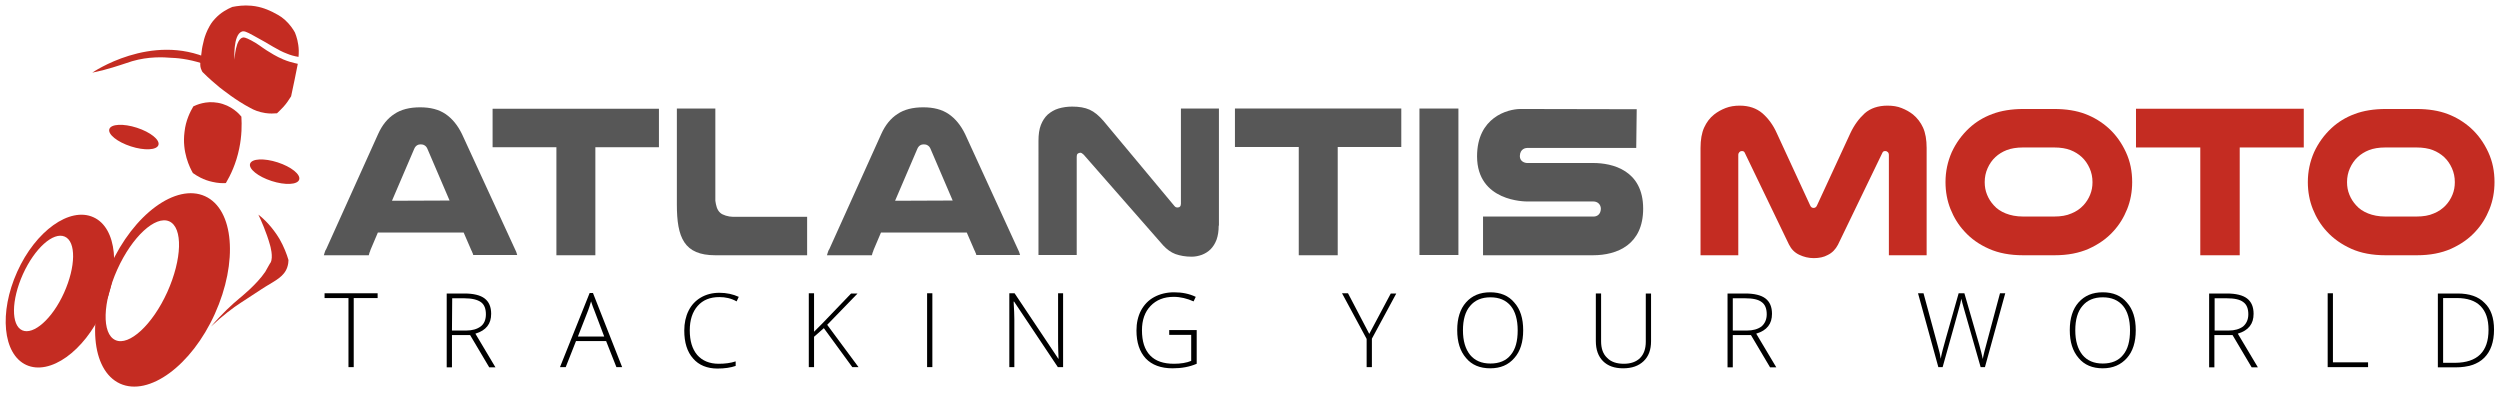 <?xml version="1.0" encoding="utf-8"?>
<!-- Generator: Adobe Illustrator 22.1.0, SVG Export Plug-In . SVG Version: 6.00 Build 0)  -->
<svg version="1.1" id="Capa_1" xmlns="http://www.w3.org/2000/svg" xmlns:xlink="http://www.w3.org/1999/xlink" x="0px" y="0px"
	 viewBox="0 0 1046 165" style="enable-background:new 0 0 1046 165;" xml:space="preserve">
<style type="text/css">
	.st0{fill:#C42C22;}
	.st1{opacity:0.66;}
</style>
<g id="logo-centrado">
	<g>
		<path class="st0" d="M758.9,108c-2.2,0-4.2-0.5-6.1-1.4c-1.9-0.9-3.3-2.3-4.3-4.3L730,63.9c-0.2-0.5-0.6-0.7-1.2-0.7
			c-0.4,0-0.7,0.1-1,0.4c-0.3,0.3-0.5,0.7-0.5,1.2v42h-15.8V61.9c0-3.4,0.5-6.3,1.5-8.5s2.4-4.1,4.2-5.5c1.4-1.1,3-2,4.8-2.7
			s3.8-1,5.9-1c3.9,0,7,1.1,9.5,3.2c2.4,2.1,4.5,4.9,6,8.3l13.9,30.1c0.3,0.8,0.8,1.2,1.5,1.2s1.2-0.4,1.5-1.2l13.9-30.1
			c1.6-3.4,3.6-6.1,6-8.3c2.4-2.1,5.6-3.2,9.5-3.2c2.2,0,4.2,0.3,5.9,1c1.8,0.7,3.4,1.6,4.8,2.7c1.8,1.5,3.2,3.3,4.2,5.5
			s1.5,5.1,1.5,8.5v44.9h-15.8v-42c0-0.5-0.2-1-0.5-1.2c-0.3-0.3-0.6-0.4-1-0.4c-0.6,0-1,0.2-1.2,0.7L769,102.4
			c-1,1.9-2.4,3.4-4.3,4.3C763.1,107.6,761.1,108,758.9,108z"/>
		<path class="st0" d="M846.5,106.8c-5.5,0-10.3-0.9-14.3-2.7c-4.1-1.8-7.5-4.2-10.3-7.3c-2.5-2.7-4.4-5.8-5.8-9.3
			c-1.4-3.5-2.1-7.3-2.1-11.3c0-4.5,0.9-8.6,2.6-12.5c1.8-3.9,4.2-7.2,7.3-10.1c2.7-2.5,5.9-4.5,9.7-5.9c3.7-1.4,8.1-2.1,13-2.1
			h12.9c5,0,9.3,0.7,13,2.1c3.7,1.4,6.9,3.4,9.7,5.9c3.1,2.8,5.5,6.2,7.3,10.1s2.6,8,2.6,12.5c0,4-0.7,7.8-2.1,11.3
			c-1.4,3.5-3.3,6.6-5.8,9.3c-2.8,3.1-6.3,5.5-10.3,7.3c-4.1,1.8-8.8,2.7-14.3,2.7H846.5z M846.5,61.7c-2.8,0-5.1,0.4-6.9,1.1
			c-1.8,0.7-3.4,1.7-4.7,2.9c-1.4,1.3-2.5,2.9-3.3,4.7c-0.8,1.8-1.2,3.7-1.2,5.8c0,1.9,0.3,3.6,1,5.3c0.7,1.7,1.6,3.1,2.8,4.4
			c1.3,1.5,3,2.6,5,3.4s4.4,1.3,7.3,1.3h12.9c2.9,0,5.3-0.4,7.3-1.3c2-0.8,3.7-2,5-3.4c1.2-1.3,2.1-2.7,2.8-4.4c0.7-1.7,1-3.4,1-5.3
			c0-2.1-0.4-4-1.2-5.8s-1.9-3.4-3.3-4.7c-1.3-1.2-2.9-2.2-4.7-2.9s-4.1-1.1-6.9-1.1C859.4,61.7,846.5,61.7,846.5,61.7z"/>
		<path class="st0" d="M963.9,45.5v16.2h-26.8v45.1h-16.5V61.7h-26.9V45.5H963.9z"/>
		<path class="st0" d="M998.1,106.8c-5.5,0-10.3-0.9-14.3-2.7c-4-1.8-7.5-4.2-10.3-7.3c-2.5-2.7-4.4-5.8-5.8-9.3
			c-1.4-3.5-2.1-7.3-2.1-11.3c0-4.5,0.9-8.6,2.6-12.5c1.8-3.9,4.2-7.2,7.3-10.1c2.7-2.5,5.9-4.5,9.7-5.9c3.7-1.4,8.1-2.1,13-2.1
			h12.9c5,0,9.3,0.7,13,2.1c3.7,1.4,6.9,3.4,9.7,5.9c3.1,2.8,5.5,6.2,7.3,10.1s2.6,8,2.6,12.5c0,4-0.7,7.8-2.1,11.3
			s-3.3,6.6-5.8,9.3c-2.8,3.1-6.3,5.5-10.3,7.3c-4.1,1.8-8.8,2.7-14.3,2.7H998.1z M998.1,61.7c-2.8,0-5.1,0.4-6.9,1.1
			c-1.8,0.7-3.4,1.7-4.7,2.9c-1.4,1.3-2.5,2.9-3.3,4.7c-0.8,1.8-1.2,3.7-1.2,5.8c0,1.9,0.3,3.6,1,5.3c0.7,1.7,1.6,3.1,2.8,4.4
			c1.3,1.5,3,2.6,5,3.4s4.4,1.3,7.3,1.3h12.9c2.9,0,5.3-0.4,7.3-1.3c2-0.8,3.7-2,5-3.4c1.2-1.3,2.1-2.7,2.8-4.4c0.7-1.7,1-3.4,1-5.3
			c0-2.1-0.4-4-1.2-5.8c-0.8-1.8-1.9-3.4-3.3-4.7c-1.3-1.2-2.9-2.2-4.7-2.9s-4.1-1.1-6.9-1.1C1011,61.7,998.1,61.7,998.1,61.7z"/>
	</g>
	<g class="st1">
		<path d="M684.6,61.9H639c-0.5,0-3,0.2-3.1,3.4c0,2.3,2.1,2.9,3.1,2.9h27.6c8,0,20.9,3,20.9,19.1c0,15.1-10.9,19.5-21,19.5h-46
			V90.6h46.3c1.3,0,2.9-0.8,3-3.2c0-1.9-1.4-3.1-3.1-3.1h-27.6c-0.9,0-21.1,0.1-21.1-18.9c0-16.3,12.8-19.8,18.2-19.8l48.6,0.1
			L684.6,61.9z"/>
		<path d="M275.7,45.5v16.1h-26.6v45.2h-16.3V61.6h-26.7V45.5H275.7z"/>
		<path d="M586.3,45.4v16.1h-26.6v45.3h-16.3V61.5h-26.7V45.4H586.3z"/>
		<path d="M299.3,106.8c-13.1,0-16.1-7.4-16.1-21.2c0-11.8,0-40.2,0-40.2h16.1V84c0.3,1.9,0.6,3.7,2,5c1,1,3.6,1.7,5.2,1.7h31.2
			v16.1C337.7,106.8,305.3,106.8,299.3,106.8z"/>
		<path d="M425.8,104.1c0.2,0.5,0.4,0.9,0.6,1.3c0.1,0.4,0.3,0.9,0.4,1.3h-18.3c-0.1-0.4-0.2-0.8-0.4-1.1c-0.1-0.3-0.2-0.6-0.4-0.9
			l-3.2-7.4h-35.9l-3.1,7.3c-0.1,0.4-0.2,0.7-0.4,1.1c-0.1,0.4-0.2,0.7-0.3,1.1H346c0.1-0.5,0.3-0.9,0.4-1.3s0.3-0.9,0.6-1.3
			l21.7-48.1c1.7-3.8,4-6.6,6.8-8.4c2.8-1.9,6.4-2.8,10.8-2.8c4.3,0,7.8,0.9,10.6,2.8c2.8,1.9,5.1,4.7,6.9,8.4L425.8,104.1z
			 M398.6,83.9l-9.3-21.7c-0.3-0.7-0.7-1.1-1.2-1.4c-0.5-0.3-1-0.4-1.6-0.4c-0.5,0-1,0.1-1.5,0.4c-0.5,0.3-0.9,0.8-1.2,1.5L374.5,84
			L398.6,83.9L398.6,83.9z"/>
		<path d="M215.4,104.1c0.2,0.5,0.4,0.9,0.6,1.3c0.1,0.4,0.3,0.9,0.4,1.3H198c-0.1-0.4-0.2-0.8-0.4-1.1c-0.1-0.3-0.2-0.6-0.4-0.9
			l-3.2-7.4h-35.9l-3.1,7.3c-0.1,0.4-0.2,0.7-0.4,1.1c-0.1,0.4-0.2,0.7-0.3,1.1h-18.8c0.1-0.5,0.3-0.9,0.4-1.3
			c0.1-0.4,0.3-0.9,0.6-1.3l21.7-48.1c1.7-3.8,4-6.6,6.8-8.4c2.8-1.9,6.4-2.8,10.8-2.8c4.3,0,7.8,0.9,10.6,2.8
			c2.8,1.9,5.1,4.7,6.9,8.4L215.4,104.1z M188.1,83.9l-9.3-21.7c-0.3-0.7-0.7-1.1-1.2-1.4c-0.5-0.3-1-0.4-1.6-0.4
			c-0.5,0-1,0.1-1.5,0.4c-0.5,0.3-0.9,0.8-1.2,1.5L164,84L188.1,83.9L188.1,83.9z"/>
		<path d="M509.9,94.4c0,2.3-0.3,4.2-0.9,5.9c-0.6,1.6-1.5,3-2.5,4s-2.3,1.8-3.6,2.3c-1.4,0.5-2.8,0.8-4.3,0.8
			c-2.6,0-4.8-0.4-6.8-1.1c-1.9-0.7-3.6-2-5.1-3.6l-33.3-38c-0.5-0.5-1-0.8-1.4-0.8s-0.8,0.2-1.1,0.4c-0.3,0.3-0.4,0.7-0.4,1.3v41.1
			h-16V58.9c0-2.6,0.3-4.8,1-6.6s1.7-3.3,2.9-4.4c1.3-1.1,2.8-2,4.5-2.5s3.6-0.8,5.7-0.8c2.9,0,5.3,0.4,7.3,1.3
			c2,0.9,3.9,2.5,5.8,4.7l29.6,35.5c0.2,0.3,0.5,0.5,0.7,0.6s0.5,0.1,0.8,0.1c0.8,0,1.3-0.5,1.3-1.6V45.4H510v49H509.9z"/>
		<path d="M610.2,45.4v61.3h-16.3V45.4C593.9,45.4,610.2,45.4,610.2,45.4z"/>
	</g>
	<g>
		<path class="st0" d="M39.1,90.9c-9.9-4.5-24.2,5.7-31.9,22.8s-6,34.5,3.8,39c9.9,4.5,24.2-5.7,31.9-22.7
			C50.7,112.8,48.9,95.3,39.1,90.9z M9.3,138.2c-4.7-2.1-4.6-12.6,0.3-23.5c4.9-10.8,12.7-17.8,17.5-15.7c4.8,2.1,4.6,12.6-0.3,23.5
			S14,140.3,9.3,138.2z"/>
		<path class="st0" d="M85.8,82.1c-12.1-5.5-29.9,7.5-39.7,29.2s-8,43.6,4.1,49.2c12.1,5.5,29.9-7.5,39.7-29.2S97.9,87.6,85.8,82.1z
			 M48.3,142.3c-5.8-2.6-5.4-15.8,0.8-29.6C55.3,99,65,90.1,70.8,92.6c5.8,2.6,5.4,15.8-0.8,29.6C63.8,135.9,54,144.9,48.3,142.3z"
			/>
		
			<ellipse transform="matrix(0.308 -0.951 0.951 0.308 11.235 158.987)" class="st0" cx="114.9" cy="71.8" rx="4.1" ry="10.8"/>
		<ellipse transform="matrix(0.308 -0.951 0.951 0.308 -15.725 92.954)" class="st0" cx="56" cy="57.3" rx="4.1" ry="10.8"/>
		<path class="st0" d="M104.5,31.9"/>
		<path class="st0" d="M103.9,32.3"/>
		<path class="st0" d="M80.9,44.5c1.3-0.6,5.2-2.4,10.2-1.5c5.8,1,9.1,4.8,9.9,5.8c0.2,3.4,0.2,8-0.9,13.3
			c-1.3,6.4-3.7,11.3-5.6,14.5c-1.5,0.1-3.5,0-5.6-0.5c-3.8-0.8-6.5-2.5-8.2-3.7c-1.3-2.3-4.6-8.8-3.5-17.2
			C77.7,50.4,79.6,46.7,80.9,44.5z"/>
		<path class="st0" d="M38.6,30.4c0,0,24.6-17,49.2-5.7l-0.9,2.6c-6.1-2.2-11.4-3-15.1-3.1c-3.5-0.3-9.6-0.6-16.5,1.4
			c-3,0.9-5.9,2.1-12.3,3.8C41.2,29.8,39.6,30.2,38.6,30.4z"/>
		<path class="st0" d="M108.1,89.8c2.5,1.9,5.9,5.3,8.8,10.1c1.9,3.3,3.1,6.5,3.8,8.9c0,0.7-0.1,1.8-0.5,3c-1.3,3.9-5,5.6-8.9,8
			c0,0-1.8,1.1-10.6,6.9c-3.1,2-7.4,5.2-12.4,9.9c4.7-5.5,8.9-9.3,11.9-11.8c0,0,7.2-5.7,10.8-11.1c0.1-0.1,0.6-1.1,1.4-2.5
			c0.5-0.9,0.7-1.2,0.8-1.3c1.3-2.3-0.2-7.3-0.2-7.3C111.5,97.2,109.2,92.1,108.1,89.8z"/>
		<path class="st0" d="M98.1,25c0.1-0.9,0.5-8.6,3.5-9.3c0.4-0.1,1-0.1,3.5,1.2c3,1.6,4,2.6,6.5,4.2c1.6,1,3.9,2.5,7,3.8
			c1.9,0.8,3.8,1.3,4.7,1.5c0.4,0.1,0.9,0.2,1.3,0.3c-0.9,4.5-1.8,9.1-2.8,13.6c-0.9,1.4-1.9,3-3.3,4.5c-0.9,1-1.8,1.8-2.6,2.6
			c-1.3,0.1-3,0.2-4.9-0.1c-2.7-0.4-4.8-1.3-6.2-2.1c-6-3.1-11.8-7.8-13-8.7c-1.8-1.5-4.3-3.6-7.1-6.4c-0.2-0.4-0.5-0.9-0.7-1.6
			c-0.3-1.1-0.3-1.8,0.1-4.8c0.4-3.3,0.5-3.9,0.6-4.3c0.2-0.9,0.4-1.9,0.7-3c0.4-1.4,1.1-3.4,2.3-5.5c0.9-1.6,1.9-2.7,2.3-3.1
			c2.4-2.6,5.1-4,7.2-4.9c2.1-0.4,4.8-0.8,8-0.5c4.3,0.4,7.3,1.9,8.8,2.6c1.5,0.8,3.3,1.6,5.2,3.3c2.1,1.9,3.5,4,4.2,5.3
			c0.7,1.7,1.5,4.3,1.6,7.5c0,1.1,0,1.9-0.1,2.7c-1.9-0.3-3.5-0.8-4.7-1.3c-4.3-1.6-6.8-3.7-14.3-7.7c-2.9-1.6-3.8-1.9-4.7-1.6
			C97.4,14.6,98.1,25,98.1,25z"/>
	</g>
	<g>
		<path d="M148,153.6h-2.2v-28.9h-10v-2H158v2h-10V153.6z"/>
		<path d="M189.1,140.2v13.5h-2.2v-30.9h7.4c3.8,0,6.7,0.7,8.5,2.1s2.7,3.5,2.7,6.4c0,2.1-0.5,3.8-1.6,5.2s-2.7,2.4-5,3.1l8.4,14.1
			h-2.6l-8-13.5H189.1z M189.1,138.3h5.9c2.6,0,4.6-0.6,6.1-1.7s2.2-2.9,2.2-5.1c0-2.4-0.7-4.1-2.1-5.1s-3.7-1.6-6.9-1.6h-5.1
			L189.1,138.3L189.1,138.3z"/>
		<path d="M253.6,142.7H241l-4.3,10.9h-2.4l12.4-31h1.4l12.2,31h-2.4L253.6,142.7z M241.8,140.8h11l-4.2-11.1
			c-0.4-0.9-0.8-2.1-1.3-3.6c-0.4,1.4-0.8,2.6-1.2,3.7L241.8,140.8z"/>
		<path d="M301,124.3c-3.9,0-6.9,1.2-9.1,3.7s-3.3,5.9-3.3,10.2c0,4.4,1,7.8,3.1,10.3c2.1,2.4,5.1,3.7,9,3.7c2.6,0,5-0.3,7.1-1v1.9
			c-2,0.7-4.6,1.1-7.6,1.1c-4.3,0-7.8-1.4-10.2-4.2c-2.5-2.8-3.7-6.7-3.7-11.7c0-3.1,0.6-5.9,1.8-8.3c1.2-2.4,2.9-4.2,5.1-5.5
			s4.8-2,7.8-2s5.7,0.6,8.1,1.7l-0.9,1.9C305.9,124.8,303.5,124.3,301,124.3z"/>
		<path d="M359.2,153.6h-2.6l-11.9-16.3l-4.1,3.6v12.7h-2.2v-30.9h2.2v16.1l3.4-3.4l12.1-12.6h2.7l-12.7,13.1L359.2,153.6z"/>
		<path d="M387.9,153.6v-30.9h2.2v30.9H387.9z"/>
		<path d="M444.8,153.6h-2.2l-18.3-27.4h-0.2c0.2,3.3,0.3,5.7,0.3,7.4v20h-2.1v-30.9h2.2l18.3,27.4h0.1c-0.1-2.5-0.2-4.9-0.2-7.2
			v-20.2h2.1L444.8,153.6L444.8,153.6z"/>
		<path d="M489.3,138.1h11.4v14.1c-3,1.3-6.3,1.9-10.1,1.9c-4.9,0-8.6-1.4-11.2-4.1c-2.6-2.8-3.9-6.7-3.9-11.7
			c0-3.1,0.6-5.9,1.9-8.4c1.3-2.4,3.1-4.3,5.5-5.6c2.4-1.3,5.2-2,8.3-2c3.4,0,6.4,0.6,9.1,1.9l-0.9,1.9c-2.7-1.2-5.5-1.9-8.3-1.9
			c-4.1,0-7.3,1.3-9.7,3.8c-2.4,2.5-3.6,5.9-3.6,10.2c0,4.6,1.1,8.1,3.4,10.5s5.6,3.5,10,3.5c2.8,0,5.3-0.4,7.2-1.2v-10.9h-9.2v-2
			H489.3z"/>
		<path d="M572.9,139.7l9-16.9h2.3L574,141.7v11.9h-2.2v-11.8l-10.3-19.1h2.5L572.9,139.7z"/>
		<path d="M637.3,138.2c0,4.9-1.2,8.8-3.7,11.6c-2.5,2.9-5.8,4.3-10.1,4.3s-7.7-1.4-10.1-4.3c-2.5-2.9-3.7-6.7-3.7-11.7
			c0-4.9,1.2-8.8,3.7-11.6c2.5-2.8,5.8-4.2,10.1-4.2s7.7,1.4,10.1,4.3C636.1,129.4,637.3,133.2,637.3,138.2z M612.1,138.2
			c0,4.4,1,7.8,3,10.3c2,2.4,4.8,3.6,8.5,3.6s6.6-1.2,8.5-3.6c2-2.4,2.9-5.8,2.9-10.3c0-4.4-1-7.9-2.9-10.2c-2-2.4-4.8-3.6-8.5-3.6
			s-6.5,1.2-8.5,3.6C613.1,130.3,612.1,133.7,612.1,138.2z"/>
		<path d="M690.8,122.8v20c0,3.5-1,6.3-3.1,8.3s-4.9,3-8.6,3c-3.6,0-6.4-1-8.4-3s-3-4.8-3-8.4v-19.9h2.2v20c0,3,0.8,5.3,2.5,6.9
			c1.6,1.7,4,2.5,7,2.5c2.9,0,5.2-0.8,6.8-2.4c1.6-1.6,2.4-3.9,2.4-6.8v-20.2L690.8,122.8L690.8,122.8z"/>
		<path d="M725,140.2v13.5h-2.2v-30.9h7.4c3.8,0,6.7,0.7,8.5,2.1s2.7,3.5,2.7,6.4c0,2.1-0.5,3.8-1.6,5.2s-2.7,2.4-5,3.1l8.4,14.1
			h-2.6l-8-13.5H725z M725,138.3h5.9c2.6,0,4.6-0.6,6.1-1.7c1.4-1.2,2.2-2.9,2.2-5.1c0-2.4-0.7-4.1-2.1-5.1
			c-1.4-1.1-3.7-1.6-6.9-1.6H725V138.3z"/>
		<path d="M830.5,153.6h-1.8l-6.8-23.8c-0.6-2-1-3.6-1.3-4.8c-0.2,1.2-0.5,2.6-1,4.2c-0.4,1.6-2.7,9.7-6.8,24.4H811l-8.5-30.9h2.3
			l5.4,19.9c0.2,0.8,0.4,1.5,0.6,2.2c0.2,0.7,0.3,1.3,0.5,1.9c0.2,0.6,0.3,1.2,0.4,1.7c0.1,0.6,0.2,1.1,0.3,1.7
			c0.3-1.9,1.1-4.8,2.2-8.7l5.3-18.7h2.4l6.2,21.5c0.7,2.5,1.2,4.5,1.5,6c0.2-1,0.4-2.1,0.7-3.2c0.3-1.1,2.5-9.2,6.5-24.3h2.2
			L830.5,153.6z"/>
		<path d="M893.6,138.2c0,4.9-1.2,8.8-3.7,11.6s-5.8,4.3-10.1,4.3s-7.7-1.4-10.1-4.3c-2.5-2.9-3.7-6.7-3.7-11.7
			c0-4.9,1.2-8.8,3.7-11.6c2.5-2.8,5.8-4.2,10.1-4.2s7.7,1.4,10.1,4.3C892.4,129.4,893.6,133.2,893.6,138.2z M868.3,138.2
			c0,4.4,1,7.8,3,10.3c2,2.4,4.8,3.6,8.5,3.6s6.6-1.2,8.5-3.6c2-2.4,2.9-5.8,2.9-10.3c0-4.4-1-7.9-2.9-10.2c-2-2.4-4.8-3.6-8.5-3.6
			s-6.5,1.2-8.5,3.6C869.3,130.3,868.3,133.7,868.3,138.2z"/>
		<path d="M926.5,140.2v13.5h-2.2v-30.9h7.4c3.8,0,6.7,0.7,8.5,2.1s2.7,3.5,2.7,6.4c0,2.1-0.5,3.8-1.6,5.2s-2.7,2.4-5,3.1l8.4,14.1
			h-2.6l-8-13.5H926.5z M926.5,138.3h5.9c2.6,0,4.6-0.6,6.1-1.7c1.4-1.2,2.2-2.9,2.2-5.1c0-2.4-0.7-4.1-2.1-5.1
			c-1.4-1.1-3.7-1.6-6.9-1.6h-5.1v13.5H926.5z"/>
		<path d="M973.9,153.6v-30.9h2.2v28.9h14.7v2H973.9z"/>
		<path d="M1043.5,137.9c0,5.2-1.4,9.1-4.1,11.8s-6.7,4-12,4h-7.4v-30.9h8.3c4.9,0,8.7,1.3,11.2,3.9
			C1042.2,129.2,1043.5,133,1043.5,137.9z M1041.2,138c0-4.4-1.1-7.7-3.4-10c-2.2-2.2-5.5-3.3-9.9-3.3h-5.7v27.1h5.1
			C1036.5,151.7,1041.2,147.2,1041.2,138z"/>
	</g>
</g>
</svg>
